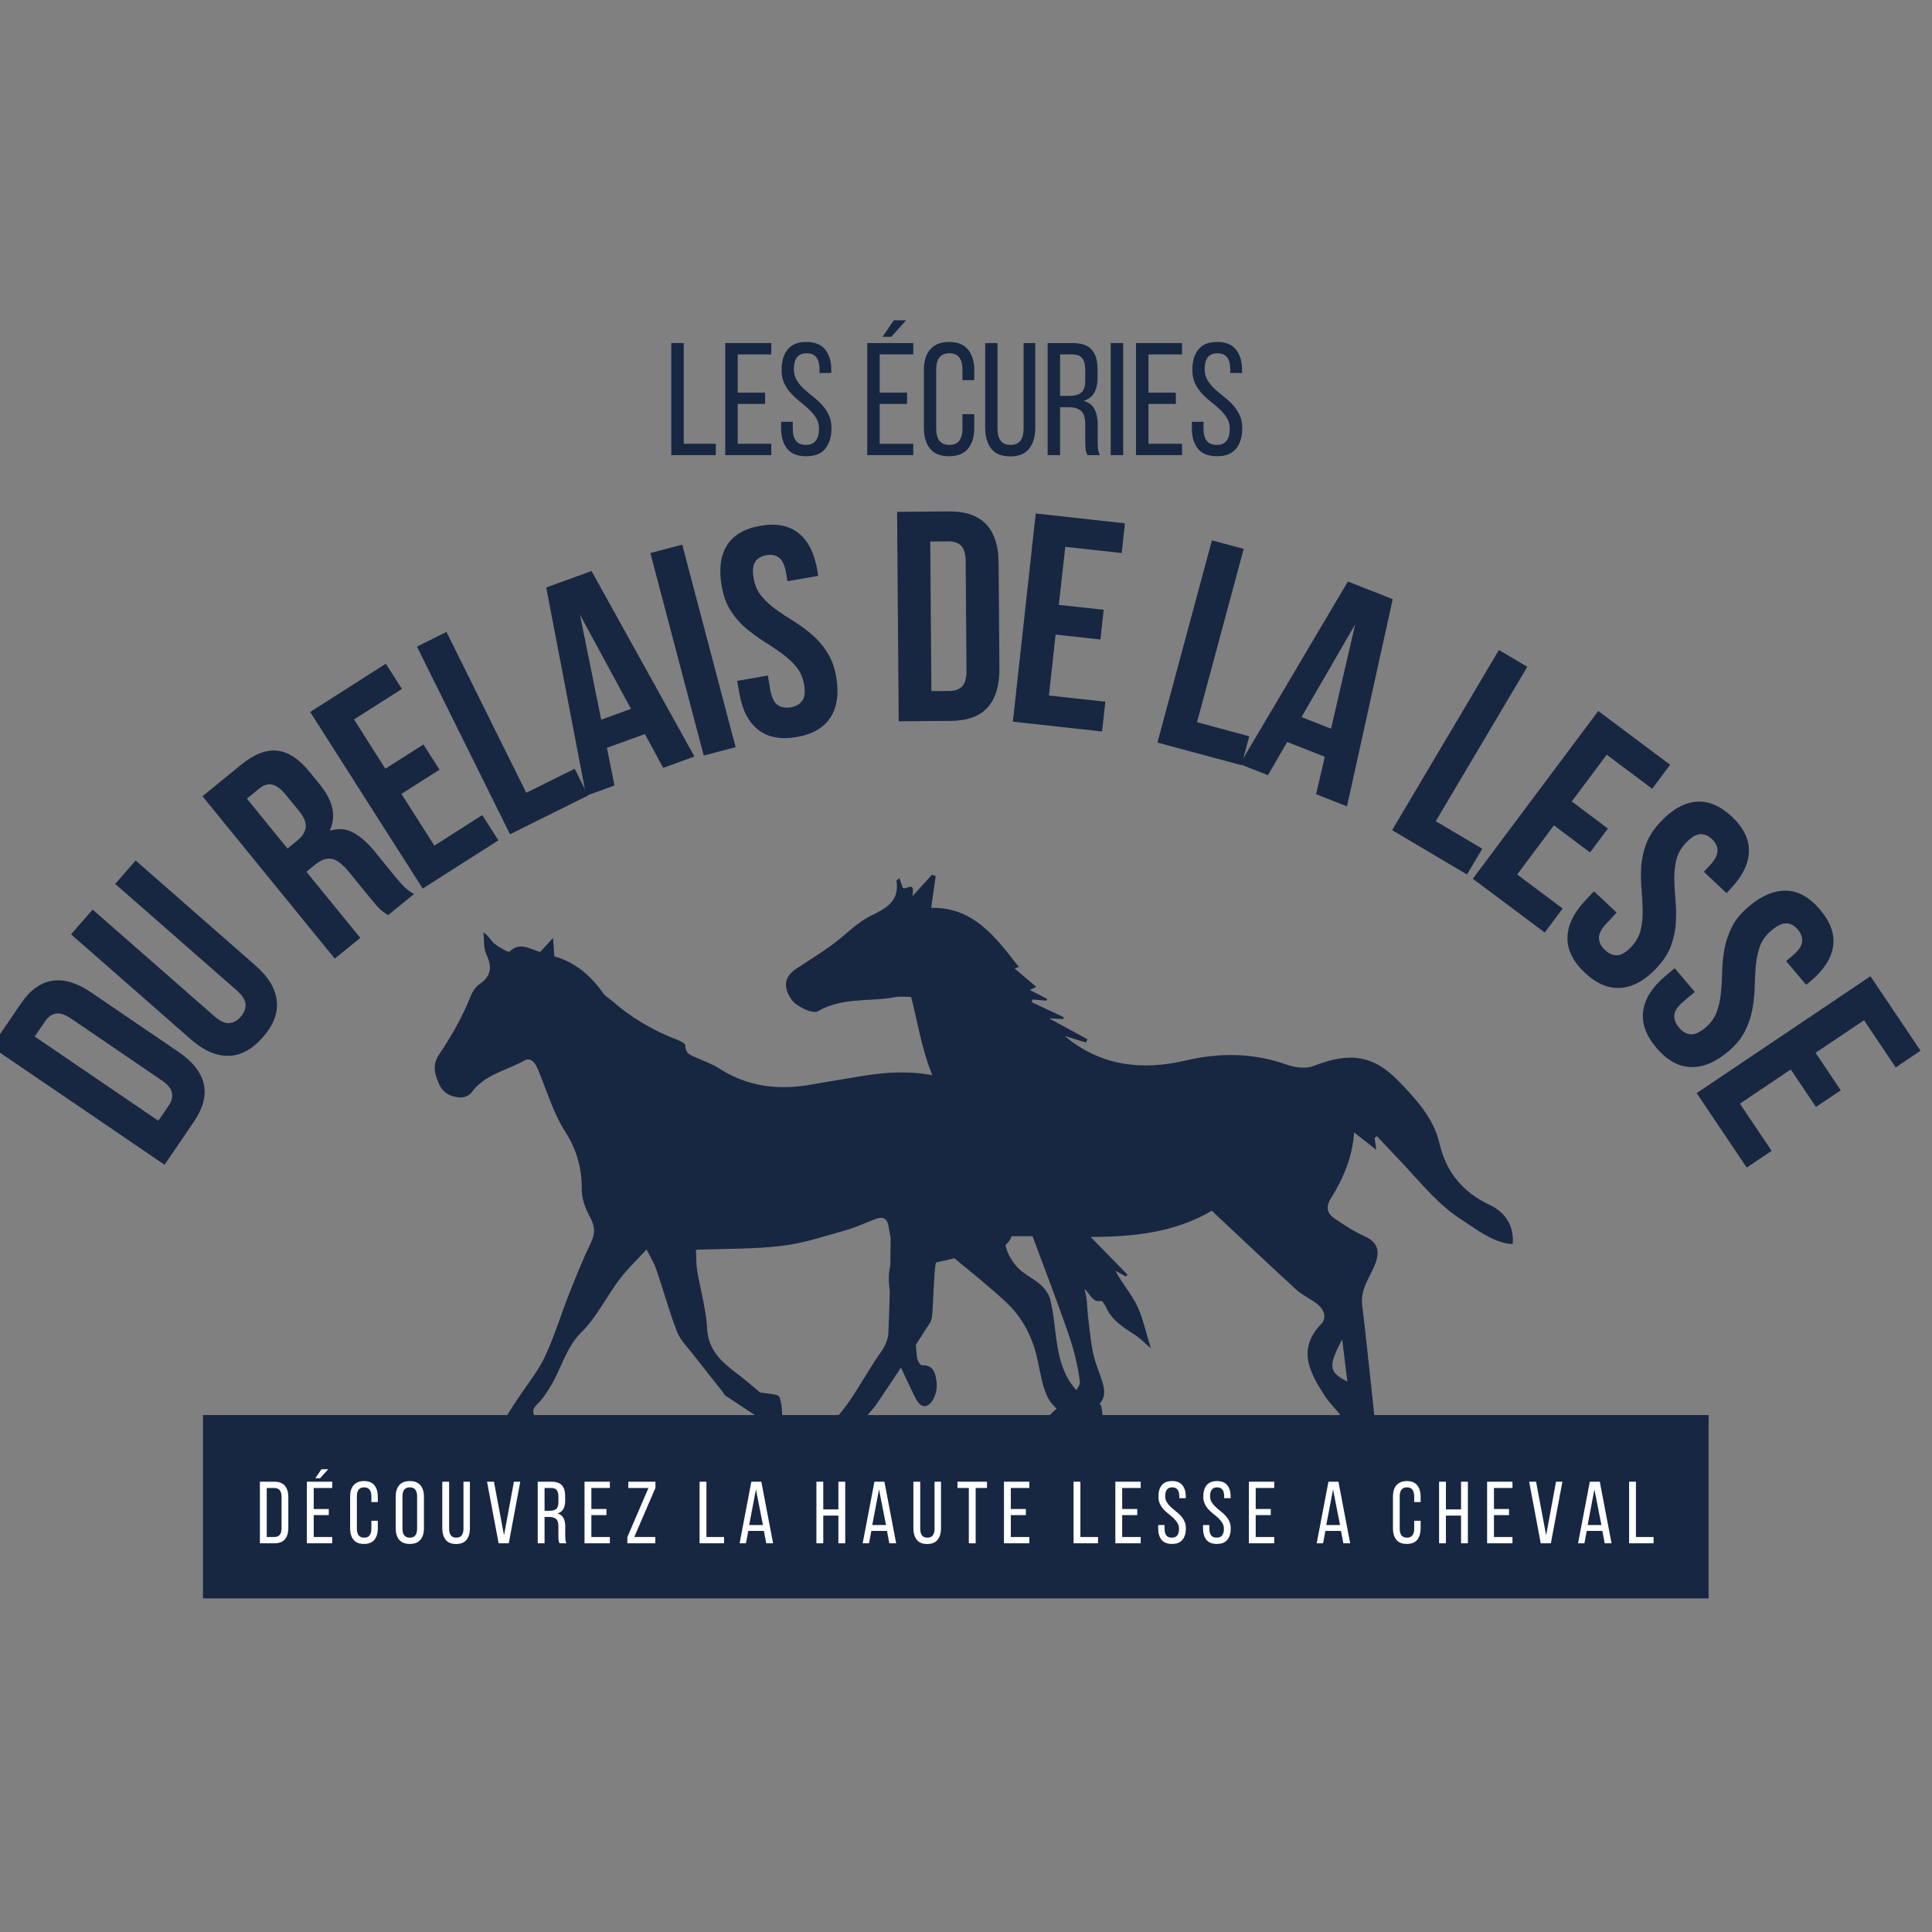 <?xml version="1.0" encoding="UTF-8"?>
<svg xmlns="http://www.w3.org/2000/svg" xmlns:xlink="http://www.w3.org/1999/xlink" width="500" zoomAndPan="magnify" viewBox="0 0 375 375" height="500" preserveAspectRatio="xMidYMid meet" version="1.0">
  <rect x="0" y="0" width="375" height="375" fill="#808080" stroke="none"/>
  <defs>
    <g></g>
    <clipPath id="7c1712a783">
      <path d="M 84.379 169.785 L 293.629 169.785 L 293.629 280.668 L 84.379 280.668 Z M 84.379 169.785 " clip-rule="nonzero"></path>
    </clipPath>
    <clipPath id="782c19ab2b">
      <path d="M 39.398 274.66 L 331.637 274.66 L 331.637 310.391 L 39.398 310.391 Z M 39.398 274.66 " clip-rule="nonzero"></path>
    </clipPath>
  </defs>
  <g clip-path="url(#7c1712a783)">
    <path fill="#172742" d="M 260.516 259.969 C 260.879 262.922 261.172 265.301 261.523 268.148 C 257.883 266.352 257.773 265.199 260.516 259.969 Z M 203.82 252.133 C 203.551 251.098 202.762 250.062 201.941 249.332 C 200.543 248.094 198.676 247.316 197.453 245.949 C 196.246 244.602 195.441 243.164 195.164 241.641 C 195.691 241.211 196.102 240.668 196.355 239.961 C 197.707 239.934 199.059 239.934 200.41 239.941 C 202.809 246.379 205.199 252.586 207.371 258.859 C 208.406 261.859 209.207 265 209.594 268.141 C 209.656 268.645 209.352 269.234 208.918 269.816 C 208.867 269.77 208.816 269.723 208.773 269.676 C 204.395 264.609 205.348 258.023 203.82 252.133 Z M 289.227 233.914 C 283.949 231.434 280.699 227.52 279.41 221.98 C 278.254 216.988 274.891 213.41 271.578 209.953 C 266.531 204.68 261.836 204.199 254.953 206.914 C 253.469 207.504 251.336 207.211 249.742 206.645 C 243.215 204.328 236.742 204.289 230.027 205.863 C 221.652 207.824 213.633 206.934 206.648 201.082 C 208.02 201.504 209.391 201.926 210.762 202.348 C 210.867 202.145 210.977 201.938 211.086 201.73 C 208.816 200.492 206.547 199.254 203.633 197.668 C 205.016 197.738 205.676 197.77 206.336 197.805 C 206.383 197.676 206.43 197.551 206.477 197.426 C 204.402 196.457 202.328 195.492 200.254 194.527 C 200.305 194.355 200.355 194.176 200.402 194.004 C 201.305 194.078 202.207 194.152 203.105 194.227 C 203.156 194.113 203.207 194 203.262 193.887 C 202.184 193.336 201.102 192.781 199.891 192.16 C 200.336 191.941 200.719 191.754 201.141 191.547 C 199.723 190.344 198.34 189.176 196.93 187.977 C 197.102 187.926 197.453 187.809 197.773 187.703 C 193.32 182.031 189.055 176.043 180.742 176.211 C 181.051 174.051 181.332 172.043 181.621 170.039 C 181.379 169.953 181.137 169.871 180.898 169.785 C 179.785 171.004 178.676 172.227 177.086 173.969 C 177.664 170.715 175.934 172.84 175.227 172.332 C 175.047 171.812 174.836 171.211 174.574 170.453 C 174.293 170.703 173.996 170.855 174.008 170.965 C 174.586 174.941 172.047 176.281 168.961 177.793 C 166.219 179.137 164.031 181.566 161.508 183.395 C 159.262 185.02 156.898 186.477 154.582 188.008 C 152.449 189.418 151.781 191.379 153.625 194.008 C 154.59 195.379 157.758 196.871 158.746 196.289 C 163.527 193.492 168.805 194.492 173.785 193.539 C 174.73 193.359 175.738 193.504 176.848 193.5 C 178.113 198.461 178.906 203.449 180.707 208.043 C 180.793 208.262 180.859 208.477 180.938 208.695 C 176.555 207.859 172.02 208.07 167.398 208.844 C 164.137 209.391 160.875 209.898 157.621 210.492 C 151.223 211.652 145.176 210.996 139.586 207.383 C 138.285 206.539 136.773 206.02 135.352 205.371 C 134.234 204.859 132.973 204.605 133.016 202.875 C 133.023 202.508 131.922 201.996 131.262 201.742 C 126.578 199.953 122.355 197.41 118.598 194.102 C 118.105 193.664 117.461 193.336 117.094 192.812 C 114.668 189.336 111.57 186.727 107.602 185.633 C 107.504 184.223 107.43 183.188 107.348 182.051 C 106.391 183.094 105.586 183.969 104.832 184.789 C 102.586 184.031 100.812 182.867 98.938 184.688 C 98.668 184.949 96.852 183.863 95.945 183.156 C 95.289 182.637 94.961 181.707 93.824 180.969 C 94 182.426 93.824 184.047 94.422 185.297 C 95.57 187.703 95.305 189.504 93.113 190.996 C 91.746 191.93 91.398 193.352 90.762 194.797 C 89.246 198.25 87.32 201.57 85.211 204.703 C 83.84 206.742 84.414 208.461 85.16 210.289 C 85.934 212.184 87.586 212.984 89.516 213.016 C 90.199 213.023 91.145 212.59 91.531 212.047 C 94.062 208.523 98.297 207.824 101.746 205.871 C 103.199 205.047 103.992 206.547 104.539 207.875 C 106.168 211.84 107.41 216.066 109.688 219.625 C 112.008 223.246 112.961 226.836 112.926 231.02 C 112.91 232.793 113.699 234.707 114.562 236.324 C 115.48 238.043 115.574 239.41 114.711 241.184 C 113.133 244.434 111.785 247.801 110.453 251.16 C 108.855 255.203 107.602 259.398 105.766 263.324 C 104.465 266.105 102.453 268.559 100.73 271.141 C 99.332 273.242 97.887 275.316 96.672 278.152 C 98.566 278.016 100.539 278.148 102.316 277.621 C 103.035 277.402 103.949 275.52 103.684 274.793 C 103.137 273.32 103.977 272.938 104.695 272.145 C 105.582 271.16 106.312 270.012 106.992 268.863 C 109.012 265.449 109.871 261.523 112.93 258.5 C 115.855 255.605 117.727 251.668 120.242 248.32 C 121.711 246.367 123.527 244.672 125.492 242.527 C 126.121 243.789 126.902 244.996 127.355 246.32 C 128.754 250.363 129.875 254.508 131.41 258.496 C 132.039 260.121 133.426 261.461 134.527 262.887 C 136.438 265.355 138.395 267.785 140.324 270.23 C 140.477 270.426 140.547 270.719 140.738 270.844 C 144.145 273.109 147.562 275.359 150.977 277.609 C 151.289 277.48 151.602 277.348 151.91 277.215 C 151.766 275.188 151.973 273.023 151.293 271.188 C 151.039 270.492 148.75 270.535 147.527 270.273 C 146.117 269.105 144.715 267.859 143.219 266.734 C 140.203 264.461 137.492 262.219 137.254 257.867 C 137.047 254.082 135.949 250.355 135.316 246.586 C 135.121 245.387 135.168 244.148 135.082 242.578 C 140.828 242.355 146.359 242.473 151.801 241.816 C 156.016 241.312 160.137 239.914 164.254 238.762 C 166.234 238.211 168.102 237.273 170.043 236.57 C 171.422 236.074 172.273 236.555 172.477 238.066 C 172.59 238.969 172.887 239.867 172.871 240.762 C 172.848 242.406 172.824 244.047 172.801 245.688 C 172.453 247.109 172.441 248.727 172.703 250.551 C 172.645 253.289 172.562 256.035 172.43 258.773 C 172.367 260.082 171.66 261.508 170.871 262.613 C 167.297 267.605 164.848 273.426 159.973 277.473 C 159.445 277.91 159.199 278.68 158.664 279.555 C 160.891 280.617 163 281.223 164.93 279.953 C 165.738 279.422 165.852 277.836 166.027 277.371 C 167.723 275.375 169.203 273.906 170.352 272.215 C 171.879 269.969 173.379 267.711 174.871 265.441 C 175.668 267.16 176.477 268.871 177.301 270.578 C 177.91 271.84 178.762 273.648 180.262 272.645 C 181.297 271.953 181.977 269.852 181.809 268.504 C 181.648 267.152 181.516 264.879 178.934 265.004 C 178.629 265.02 178.039 264.035 177.984 263.477 C 177.902 262.66 177.832 261.84 177.758 261.02 C 178.676 259.605 179.59 258.188 180.504 256.766 C 180.902 256.141 180.945 255.23 180.996 254.441 C 181.195 251.562 181.219 248.668 181.531 245.809 C 181.559 245.555 181.613 245.305 181.68 245.059 C 182.871 244.777 184.062 244.5 185.258 244.234 C 188.676 247.047 192.012 249.738 195.152 252.633 C 198.301 255.531 200.301 259.25 201.281 263.473 C 201.895 266.113 202.219 268.922 203.398 271.293 C 203.789 272.082 204.402 272.777 205.105 273.426 C 204.473 273.957 203.855 274.523 203.312 275.203 C 204.621 275.148 205.836 275.125 207.051 274.992 C 207.324 275.195 207.602 275.395 207.867 275.594 C 209.629 276.891 211.633 277.855 214.191 279.355 C 214.055 276.738 214.156 274.77 213.742 272.918 C 213.703 272.754 213.59 272.605 213.43 272.469 C 215.012 270.789 214.18 268.746 213.332 266.371 C 212.836 264.973 212.32 263.559 212.055 262.109 C 211.648 259.883 211.434 257.621 211.168 255.371 C 211.004 253.992 211.062 252.566 210.738 251.227 C 210.656 250.879 210.566 250.527 210.484 250.18 C 211.598 251.082 212.016 252.883 213.734 252.508 C 213.969 252.457 214.504 253.324 214.734 253.84 C 215.867 256.359 218.105 257.664 220.277 259.086 C 221.285 259.742 222.133 260.637 223.367 261.695 C 222.438 258.711 221.891 255.906 220.691 253.418 C 219.562 251.074 217.742 249.062 216.496 246.641 C 217.168 247.02 217.84 247.395 218.512 247.77 C 218.629 247.656 218.746 247.547 218.863 247.434 C 216.496 245.004 214.117 242.566 211.707 240.094 C 219.938 240.059 227.922 239.293 235.211 235.008 C 240.582 240.039 246.039 245.211 251.582 250.301 C 252.723 251.348 254.203 252.02 255.473 252.941 C 256.93 254 257.664 255.711 256.441 256.988 C 251.719 261.91 254.227 266.352 257.047 270.801 C 257.871 272.105 259 273.211 260.094 274.539 C 257.961 275.996 255.836 277.441 253.711 278.887 C 253.863 279.223 254.016 279.551 254.168 279.883 C 255.68 279.809 257.215 279.859 258.707 279.633 C 260.543 279.355 262.332 278.715 264.172 278.488 C 266.465 278.203 266.988 276.887 266.77 274.898 C 265.98 267.68 265.258 260.453 264.395 253.242 C 264.02 250.109 266.008 247.805 266.984 245.172 C 267.906 242.688 267.293 241.047 264.879 239.961 C 262.801 239.027 260.863 237.754 258.977 236.469 C 257.582 235.516 257.293 234.25 258.301 232.645 C 260.766 228.711 262.527 224.492 262.832 219.805 C 264.223 220.895 265.484 221.891 267.141 223.191 C 266.98 222.109 266.891 221.496 266.805 220.887 C 266.957 220.773 267.113 220.66 267.266 220.547 C 269.078 222.469 270.902 224.379 272.699 226.312 C 276.164 230.039 279.316 233.945 283.773 236.801 C 286.602 238.613 289.133 240.684 292.5 241.359 C 292.812 241.422 293.137 241.414 293.617 241.449 C 293.91 237.812 292.07 235.25 289.227 233.914 " fill-opacity="1" fill-rule="nonzero"></path>
  </g>
  <g clip-path="url(#782c19ab2b)">
    <path fill="#172742" d="M 39.398 274.66 L 332.281 274.66 L 332.281 310.246 L 39.398 310.246 Z M 39.398 274.66 " fill-opacity="1" fill-rule="nonzero"></path>
  </g>
  <g fill="#172742" fill-opacity="1">
    <g transform="translate(129.047, 88.339)">
      <g>
        <path d="M 1.25 0 L 1.25 -21.75 L 3.672 -21.75 L 3.672 -2.203 L 9.891 -2.203 L 9.891 0 Z M 1.25 0 "></path>
      </g>
    </g>
  </g>
  <g fill="#172742" fill-opacity="1">
    <g transform="translate(139.518, 88.339)">
      <g>
        <path d="M 8.984 -12.125 L 8.984 -9.938 L 3.672 -9.938 L 3.672 -2.203 L 10.188 -2.203 L 10.188 0 L 1.25 0 L 1.25 -21.75 L 10.188 -21.75 L 10.188 -19.547 L 3.672 -19.547 L 3.672 -12.125 Z M 8.984 -12.125 "></path>
      </g>
    </g>
  </g>
  <g fill="#172742" fill-opacity="1">
    <g transform="translate(150.704, 88.339)">
      <g>
        <path d="M 5.812 -21.969 C 7.469 -21.969 8.688 -21.473 9.469 -20.484 C 10.258 -19.504 10.656 -18.188 10.656 -16.531 L 10.656 -15.938 L 8.359 -15.938 L 8.359 -16.656 C 8.359 -17.656 8.16 -18.422 7.766 -18.953 C 7.367 -19.492 6.738 -19.766 5.875 -19.766 C 5 -19.766 4.363 -19.492 3.969 -18.953 C 3.582 -18.422 3.391 -17.664 3.391 -16.688 C 3.391 -15.883 3.566 -15.18 3.922 -14.578 C 4.285 -13.973 4.738 -13.414 5.281 -12.906 C 5.82 -12.406 6.406 -11.91 7.031 -11.422 C 7.664 -10.93 8.254 -10.395 8.797 -9.812 C 9.336 -9.238 9.785 -8.582 10.141 -7.844 C 10.504 -7.113 10.688 -6.238 10.688 -5.219 C 10.688 -3.562 10.285 -2.238 9.484 -1.25 C 8.691 -0.27 7.457 0.219 5.781 0.219 C 4.102 0.219 2.867 -0.27 2.078 -1.25 C 1.297 -2.238 0.906 -3.562 0.906 -5.219 L 0.906 -6.469 L 3.172 -6.469 L 3.172 -5.094 C 3.172 -4.102 3.375 -3.336 3.781 -2.797 C 4.195 -2.254 4.844 -1.984 5.719 -1.984 C 6.594 -1.984 7.234 -2.254 7.641 -2.797 C 8.055 -3.336 8.266 -4.102 8.266 -5.094 C 8.266 -5.906 8.082 -6.602 7.719 -7.188 C 7.352 -7.781 6.898 -8.332 6.359 -8.844 C 5.828 -9.352 5.25 -9.848 4.625 -10.328 C 4.008 -10.816 3.43 -11.348 2.891 -11.922 C 2.348 -12.504 1.895 -13.164 1.531 -13.906 C 1.176 -14.645 1 -15.52 1 -16.531 C 1 -18.207 1.391 -19.531 2.172 -20.5 C 2.961 -21.477 4.176 -21.969 5.812 -21.969 Z M 5.812 -21.969 "></path>
      </g>
    </g>
  </g>
  <g fill="#172742" fill-opacity="1">
    <g transform="translate(162.262, 88.339)">
      <g></g>
    </g>
  </g>
  <g fill="#172742" fill-opacity="1">
    <g transform="translate(167.078, 88.339)">
      <g>
        <path d="M 8.797 -26.172 L 5.906 -22.969 L 4.234 -22.969 L 6.406 -26.172 Z M 8.984 -12.125 L 8.984 -9.938 L 3.672 -9.938 L 3.672 -2.203 L 10.188 -2.203 L 10.188 0 L 1.25 0 L 1.25 -21.75 L 10.188 -21.75 L 10.188 -19.547 L 3.672 -19.547 L 3.672 -12.125 Z M 8.984 -12.125 "></path>
      </g>
    </g>
  </g>
  <g fill="#172742" fill-opacity="1">
    <g transform="translate(178.264, 88.339)">
      <g>
        <path d="M 5.938 -21.969 C 7.613 -21.969 8.848 -21.469 9.641 -20.469 C 10.441 -19.477 10.844 -18.156 10.844 -16.5 L 10.844 -14.547 L 8.547 -14.547 L 8.547 -16.625 C 8.547 -17.625 8.344 -18.395 7.938 -18.938 C 7.531 -19.488 6.883 -19.766 6 -19.766 C 5.125 -19.766 4.477 -19.488 4.062 -18.938 C 3.656 -18.395 3.453 -17.625 3.453 -16.625 L 3.453 -5.125 C 3.453 -4.133 3.656 -3.363 4.062 -2.812 C 4.477 -2.258 5.125 -1.984 6 -1.984 C 6.883 -1.984 7.531 -2.258 7.938 -2.812 C 8.344 -3.363 8.547 -4.133 8.547 -5.125 L 8.547 -7.953 L 10.844 -7.953 L 10.844 -5.25 C 10.844 -3.594 10.441 -2.266 9.641 -1.266 C 8.848 -0.273 7.613 0.219 5.938 0.219 C 4.281 0.219 3.051 -0.273 2.25 -1.266 C 1.457 -2.266 1.062 -3.594 1.062 -5.25 L 1.062 -16.5 C 1.062 -17.332 1.156 -18.082 1.344 -18.75 C 1.539 -19.426 1.844 -20 2.25 -20.469 C 2.656 -20.945 3.16 -21.316 3.766 -21.578 C 4.379 -21.836 5.102 -21.969 5.938 -21.969 Z M 5.938 -21.969 "></path>
      </g>
    </g>
  </g>
  <g fill="#172742" fill-opacity="1">
    <g transform="translate(190.071, 88.339)">
      <g>
        <path d="M 3.547 -5.125 C 3.547 -4.133 3.742 -3.363 4.141 -2.812 C 4.547 -2.258 5.195 -1.984 6.094 -1.984 C 6.957 -1.984 7.594 -2.258 8 -2.812 C 8.406 -3.363 8.609 -4.133 8.609 -5.125 L 8.609 -21.75 L 10.875 -21.75 L 10.875 -5.25 C 10.875 -3.594 10.477 -2.258 9.688 -1.25 C 8.906 -0.25 7.676 0.25 6 0.25 C 4.344 0.25 3.117 -0.25 2.328 -1.25 C 1.547 -2.258 1.156 -3.594 1.156 -5.25 L 1.156 -21.75 L 3.547 -21.75 Z M 3.547 -5.125 "></path>
      </g>
    </g>
  </g>
  <g fill="#172742" fill-opacity="1">
    <g transform="translate(202.096, 88.339)">
      <g>
        <path d="M 6.094 -21.75 C 7.812 -21.75 9.047 -21.32 9.797 -20.469 C 10.555 -19.625 10.938 -18.395 10.938 -16.781 L 10.938 -15.016 C 10.938 -13.805 10.719 -12.828 10.281 -12.078 C 9.852 -11.336 9.172 -10.82 8.234 -10.531 C 9.234 -10.238 9.938 -9.703 10.344 -8.922 C 10.758 -8.148 10.969 -7.176 10.969 -6 L 10.969 -2.609 C 10.969 -2.129 10.988 -1.664 11.031 -1.219 C 11.07 -0.781 11.195 -0.375 11.406 0 L 8.953 0 C 8.805 -0.312 8.703 -0.645 8.641 -1 C 8.578 -1.363 8.547 -1.91 8.547 -2.641 L 8.547 -6.062 C 8.547 -7.281 8.27 -8.125 7.719 -8.594 C 7.176 -9.062 6.395 -9.297 5.375 -9.297 L 3.672 -9.297 L 3.672 0 L 1.25 0 L 1.25 -21.75 Z M 5.469 -11.5 C 6.445 -11.5 7.203 -11.703 7.734 -12.109 C 8.273 -12.516 8.547 -13.305 8.547 -14.484 L 8.547 -16.562 C 8.547 -17.562 8.352 -18.305 7.969 -18.797 C 7.582 -19.297 6.938 -19.547 6.031 -19.547 L 3.672 -19.547 L 3.672 -11.5 Z M 5.469 -11.5 "></path>
      </g>
    </g>
  </g>
  <g fill="#172742" fill-opacity="1">
    <g transform="translate(214.338, 88.339)">
      <g>
        <path d="M 3.672 -21.75 L 3.672 0 L 1.25 0 L 1.25 -21.75 Z M 3.672 -21.75 "></path>
      </g>
    </g>
  </g>
  <g fill="#172742" fill-opacity="1">
    <g transform="translate(219.247, 88.339)">
      <g>
        <path d="M 8.984 -12.125 L 8.984 -9.938 L 3.672 -9.938 L 3.672 -2.203 L 10.188 -2.203 L 10.188 0 L 1.25 0 L 1.25 -21.75 L 10.188 -21.75 L 10.188 -19.547 L 3.672 -19.547 L 3.672 -12.125 Z M 8.984 -12.125 "></path>
      </g>
    </g>
  </g>
  <g fill="#172742" fill-opacity="1">
    <g transform="translate(230.433, 88.339)">
      <g>
        <path d="M 5.812 -21.969 C 7.469 -21.969 8.688 -21.473 9.469 -20.484 C 10.258 -19.504 10.656 -18.188 10.656 -16.531 L 10.656 -15.938 L 8.359 -15.938 L 8.359 -16.656 C 8.359 -17.656 8.16 -18.422 7.766 -18.953 C 7.367 -19.492 6.738 -19.766 5.875 -19.766 C 5 -19.766 4.363 -19.492 3.969 -18.953 C 3.582 -18.422 3.391 -17.664 3.391 -16.688 C 3.391 -15.883 3.566 -15.18 3.922 -14.578 C 4.285 -13.973 4.738 -13.414 5.281 -12.906 C 5.82 -12.406 6.406 -11.91 7.031 -11.422 C 7.664 -10.93 8.254 -10.395 8.797 -9.812 C 9.336 -9.238 9.785 -8.582 10.141 -7.844 C 10.504 -7.113 10.688 -6.238 10.688 -5.219 C 10.688 -3.562 10.285 -2.238 9.484 -1.25 C 8.691 -0.27 7.457 0.219 5.781 0.219 C 4.102 0.219 2.867 -0.27 2.078 -1.25 C 1.297 -2.238 0.906 -3.562 0.906 -5.219 L 0.906 -6.469 L 3.172 -6.469 L 3.172 -5.094 C 3.172 -4.102 3.375 -3.336 3.781 -2.797 C 4.195 -2.254 4.844 -1.984 5.719 -1.984 C 6.594 -1.984 7.234 -2.254 7.641 -2.797 C 8.055 -3.336 8.266 -4.102 8.266 -5.094 C 8.266 -5.906 8.082 -6.602 7.719 -7.188 C 7.352 -7.781 6.898 -8.332 6.359 -8.844 C 5.828 -9.352 5.25 -9.848 4.625 -10.328 C 4.008 -10.816 3.43 -11.348 2.891 -11.922 C 2.348 -12.504 1.895 -13.164 1.531 -13.906 C 1.176 -14.645 1 -15.52 1 -16.531 C 1 -18.207 1.391 -19.531 2.172 -20.5 C 2.961 -21.477 4.176 -21.969 5.812 -21.969 Z M 5.812 -21.969 "></path>
      </g>
    </g>
  </g>
  <g fill="#172742" fill-opacity="1">
    <g transform="translate(30.627, 228.002)">
      <g>
        <path d="M -32.297 -24.812 L -26.609 -33.156 C -24.805 -35.812 -22.754 -37.305 -20.453 -37.641 C -18.16 -37.984 -15.656 -37.227 -12.938 -35.375 L 4.062 -23.797 C 6.781 -21.941 8.398 -19.883 8.922 -17.625 C 9.441 -15.375 8.801 -12.922 7 -10.266 L 1.312 -1.922 Z M -23.891 -26.812 L 0.109 -10.469 L 2.141 -13.438 C 2.703 -14.27 2.906 -15.086 2.75 -15.891 C 2.602 -16.703 1.922 -17.52 0.703 -18.344 L -16.766 -30.25 C -17.984 -31.082 -18.992 -31.422 -19.797 -31.266 C -20.609 -31.109 -21.297 -30.613 -21.859 -29.781 Z M -23.891 -26.812 "></path>
      </g>
    </g>
  </g>
  <g fill="#172742" fill-opacity="1">
    <g transform="translate(43.016, 209.677)">
      <g>
        <path d="M -25.031 -33.125 L -1.438 -12.453 C -0.332 -11.484 0.633 -11.031 1.469 -11.094 C 2.301 -11.164 3.051 -11.582 3.719 -12.344 C 4.375 -13.094 4.68 -13.883 4.641 -14.719 C 4.609 -15.562 4.039 -16.469 2.938 -17.438 L -20.656 -38.109 L -16.688 -42.656 L 6.594 -22.25 C 9.07 -20.082 10.441 -17.812 10.703 -15.438 C 10.973 -13.07 10.078 -10.711 8.016 -8.359 C 5.941 -5.992 3.711 -4.785 1.328 -4.734 C -1.047 -4.691 -3.473 -5.754 -5.953 -7.922 L -29.234 -28.328 Z M -25.031 -33.125 "></path>
      </g>
    </g>
  </g>
  <g fill="#172742" fill-opacity="1">
    <g transform="translate(57.709, 193.288)">
      <g></g>
    </g>
  </g>
  <g fill="#172742" fill-opacity="1">
    <g transform="translate(63.163, 187.537)">
      <g>
        <path d="M 12.156 -9.906 C 11.926 -10.062 11.707 -10.207 11.5 -10.344 C 11.289 -10.477 11.051 -10.66 10.781 -10.891 C 10.52 -11.129 10.207 -11.453 9.844 -11.859 C 9.488 -12.266 9.055 -12.781 8.547 -13.406 L 4.516 -18.359 C 3.316 -19.828 2.219 -20.648 1.219 -20.828 C 0.219 -21.016 -0.848 -20.645 -1.984 -19.719 L -3.688 -18.328 L 6.766 -5.5 L 1.812 -1.469 L -23.859 -32.984 L -16.391 -39.078 C -13.816 -41.172 -11.461 -42.086 -9.328 -41.828 C -7.191 -41.578 -5.129 -40.234 -3.141 -37.797 L -1.125 -35.328 C 1.508 -32.086 2.16 -29.07 0.828 -26.281 C 2.504 -26.812 4.047 -26.688 5.453 -25.906 C 6.859 -25.125 8.234 -23.906 9.578 -22.25 L 13.531 -17.391 C 14.176 -16.609 14.766 -15.945 15.297 -15.406 C 15.836 -14.875 16.473 -14.41 17.203 -14.016 Z M -15.234 -32.516 L -7.359 -22.828 L -5.438 -24.406 C -4.5 -25.164 -3.961 -26 -3.828 -26.906 C -3.691 -27.82 -4.133 -28.91 -5.156 -30.172 L -7.703 -33.281 C -8.629 -34.414 -9.504 -35.07 -10.328 -35.25 C -11.148 -35.426 -11.992 -35.164 -12.859 -34.469 Z M -15.234 -32.516 "></path>
      </g>
    </g>
  </g>
  <g fill="#172742" fill-opacity="1">
    <g transform="translate(80.076, 173.723)">
      <g>
        <path d="M -5.281 -24.516 L 2.109 -29.219 L 5.234 -24.328 L -2.156 -19.625 L 4.234 -9.594 L 13.531 -15.516 L 16.656 -10.609 L 1.969 -1.25 L -19.875 -35.531 L -5.188 -44.891 L -2.062 -40 L -11.359 -34.078 Z M -5.281 -24.516 "></path>
      </g>
    </g>
  </g>
  <g fill="#172742" fill-opacity="1">
    <g transform="translate(96.913, 162.959)">
      <g>
        <path d="M -15.984 -37.453 L -10.25 -40.297 L 5.234 -9.078 L 14.641 -13.75 L 17.219 -8.547 L 2.078 -1.031 Z M -15.984 -37.453 "></path>
      </g>
    </g>
  </g>
  <g fill="#172742" fill-opacity="1">
    <g transform="translate(113.162, 154.682)">
      <g>
        <path d="M 21.625 -7.844 L 15.562 -5.641 L 12.016 -12.203 L 4.641 -9.531 L 6.109 -2.219 L 0.609 -0.219 L -7.141 -40.656 L 1.656 -43.844 Z M 3.531 -15 L 9.312 -17.094 L -0.594 -35.375 Z M 3.531 -15 "></path>
      </g>
    </g>
  </g>
  <g fill="#172742" fill-opacity="1">
    <g transform="translate(134.343, 147.246)">
      <g>
        <path d="M -8.109 -39.906 L -1.922 -41.531 L 8.438 -2.219 L 2.25 -0.594 Z M -8.109 -39.906 "></path>
      </g>
    </g>
  </g>
  <g fill="#172742" fill-opacity="1">
    <g transform="translate(143.877, 144.449)">
      <g>
        <path d="M -3.797 -30.703 C -4.367 -33.941 -4.035 -36.562 -2.797 -38.562 C -1.555 -40.57 0.609 -41.848 3.703 -42.391 C 6.785 -42.93 9.25 -42.461 11.094 -40.984 C 12.945 -39.516 14.16 -37.16 14.734 -33.922 L 14.938 -32.672 L 8.969 -31.641 L 8.688 -33.281 C 8.438 -34.738 7.984 -35.711 7.328 -36.203 C 6.68 -36.703 5.859 -36.863 4.859 -36.688 C 3.867 -36.508 3.148 -36.078 2.703 -35.391 C 2.254 -34.711 2.156 -33.645 2.406 -32.188 C 2.645 -30.82 3.16 -29.664 3.953 -28.719 C 4.742 -27.77 5.676 -26.91 6.75 -26.141 C 7.832 -25.367 8.977 -24.609 10.188 -23.859 C 11.406 -23.109 12.566 -22.258 13.672 -21.312 C 14.785 -20.363 15.77 -19.234 16.625 -17.922 C 17.488 -16.617 18.086 -15.016 18.422 -13.109 C 18.984 -9.867 18.617 -7.238 17.328 -5.219 C 16.047 -3.207 13.863 -1.93 10.781 -1.391 C 7.688 -0.859 5.195 -1.32 3.312 -2.781 C 1.426 -4.25 0.203 -6.602 -0.359 -9.844 L -0.797 -12.297 L 5.156 -13.328 L 5.656 -10.469 C 5.914 -9.02 6.391 -8.062 7.078 -7.594 C 7.766 -7.133 8.609 -6.988 9.609 -7.156 C 10.598 -7.332 11.336 -7.754 11.828 -8.422 C 12.328 -9.098 12.445 -10.16 12.188 -11.609 C 11.945 -12.984 11.426 -14.141 10.625 -15.078 C 9.832 -16.023 8.895 -16.883 7.812 -17.656 C 6.738 -18.438 5.598 -19.203 4.391 -19.953 C 3.18 -20.711 2.02 -21.562 0.906 -22.5 C -0.195 -23.445 -1.176 -24.57 -2.031 -25.875 C -2.883 -27.188 -3.473 -28.797 -3.797 -30.703 Z M -3.797 -30.703 "></path>
      </g>
    </g>
  </g>
  <g fill="#172742" fill-opacity="1">
    <g transform="translate(164.272, 141.109)">
      <g></g>
    </g>
  </g>
  <g fill="#172742" fill-opacity="1">
    <g transform="translate(172.11, 140.019)">
      <g>
        <path d="M 2.016 -40.672 L 12.109 -40.75 C 15.328 -40.77 17.727 -39.938 19.312 -38.25 C 20.895 -36.562 21.695 -34.07 21.719 -30.781 L 21.875 -10.219 C 21.895 -6.926 21.129 -4.422 19.578 -2.703 C 18.023 -0.984 15.641 -0.113 12.422 -0.094 L 2.328 -0.016 Z M 8.453 -34.906 L 8.672 -5.875 L 12.266 -5.906 C 13.273 -5.914 14.066 -6.211 14.641 -6.797 C 15.211 -7.379 15.492 -8.406 15.484 -9.875 L 15.328 -31.016 C 15.316 -32.492 15.02 -33.52 14.438 -34.094 C 13.852 -34.664 13.055 -34.945 12.047 -34.938 Z M 8.453 -34.906 "></path>
      </g>
    </g>
  </g>
  <g fill="#172742" fill-opacity="1">
    <g transform="translate(194.284, 139.827)">
      <g>
        <path d="M 11.234 -22.422 L 19.938 -21.469 L 19.312 -15.703 L 10.609 -16.656 L 9.312 -4.828 L 20.266 -3.625 L 19.625 2.156 L 2.312 0.25 L 6.75 -40.156 L 24.062 -38.25 L 23.438 -32.484 L 12.484 -33.688 Z M 11.234 -22.422 "></path>
      </g>
    </g>
  </g>
  <g fill="#172742" fill-opacity="1">
    <g transform="translate(214.469, 142.249)">
      <g></g>
    </g>
  </g>
  <g fill="#172742" fill-opacity="1">
    <g transform="translate(222.404, 143.524)">
      <g>
        <path d="M 12.828 -38.641 L 19 -36.984 L 9.938 -3.344 L 20.078 -0.609 L 18.562 5 L 2.25 0.609 Z M 12.828 -38.641 "></path>
      </g>
    </g>
  </g>
  <g fill="#172742" fill-opacity="1">
    <g transform="translate(240.061, 148.078)">
      <g>
        <path d="M 21.391 8.438 L 15.391 6.078 L 17.078 -1.188 L 9.781 -4.062 L 6.047 2.391 L 0.594 0.234 L 21.562 -35.203 L 30.266 -31.781 Z M 12.562 -8.891 L 18.297 -6.641 L 22.984 -26.906 Z M 12.562 -8.891 "></path>
      </g>
    </g>
  </g>
  <g fill="#172742" fill-opacity="1">
    <g transform="translate(260.909, 156.582)">
      <g></g>
    </g>
  </g>
  <g fill="#172742" fill-opacity="1">
    <g transform="translate(268.21, 159.943)">
      <g>
        <path d="M 22.734 -33.781 L 28.234 -30.516 L 10.469 -0.547 L 19.5 4.797 L 16.531 9.797 L 2 1.188 Z M 22.734 -33.781 "></path>
      </g>
    </g>
  </g>
  <g fill="#172742" fill-opacity="1">
    <g transform="translate(284.016, 169.174)">
      <g>
        <path d="M 21.062 -13.609 L 28.078 -8.359 L 24.609 -3.719 L 17.594 -8.969 L 10.469 0.562 L 19.297 7.172 L 15.812 11.828 L 1.859 1.391 L 26.203 -31.172 L 40.156 -20.734 L 36.672 -16.078 L 27.844 -22.688 Z M 21.062 -13.609 "></path>
      </g>
    </g>
  </g>
  <g fill="#172742" fill-opacity="1">
    <g transform="translate(300.027, 181.026)">
      <g>
        <path d="M 22.25 -21.484 C 24.508 -23.891 26.812 -25.195 29.156 -25.406 C 31.508 -25.625 33.832 -24.66 36.125 -22.516 C 38.406 -20.367 39.508 -18.113 39.438 -15.75 C 39.375 -13.383 38.211 -11 35.953 -8.594 L 35.094 -7.672 L 30.688 -11.812 L 31.828 -13.031 C 32.836 -14.113 33.344 -15.066 33.344 -15.891 C 33.352 -16.711 32.992 -17.469 32.266 -18.156 C 31.523 -18.844 30.742 -19.16 29.922 -19.109 C 29.109 -19.055 28.195 -18.488 27.188 -17.406 C 26.238 -16.395 25.625 -15.289 25.344 -14.094 C 25.062 -12.895 24.93 -11.629 24.953 -10.297 C 24.984 -8.961 25.062 -7.586 25.188 -6.172 C 25.32 -4.754 25.344 -3.316 25.25 -1.859 C 25.164 -0.398 24.852 1.062 24.312 2.531 C 23.781 4 22.852 5.438 21.531 6.844 C 19.289 9.238 16.977 10.531 14.594 10.719 C 12.207 10.906 9.875 9.926 7.594 7.781 C 5.301 5.633 4.176 3.363 4.219 0.969 C 4.258 -1.414 5.398 -3.805 7.641 -6.203 L 9.359 -8.031 L 13.766 -3.891 L 11.766 -1.766 C 10.766 -0.691 10.285 0.258 10.328 1.094 C 10.367 1.926 10.758 2.688 11.5 3.375 C 12.227 4.07 13.008 4.41 13.844 4.391 C 14.676 4.379 15.594 3.836 16.594 2.766 C 17.551 1.742 18.164 0.633 18.438 -0.562 C 18.719 -1.758 18.844 -3.023 18.812 -4.359 C 18.789 -5.691 18.719 -7.062 18.594 -8.469 C 18.469 -9.883 18.445 -11.32 18.531 -12.781 C 18.625 -14.238 18.938 -15.703 19.469 -17.172 C 20.008 -18.641 20.938 -20.078 22.25 -21.484 Z M 22.25 -21.484 "></path>
      </g>
    </g>
  </g>
  <g fill="#172742" fill-opacity="1">
    <g transform="translate(314.851, 194.831)">
      <g>
        <path d="M 24.531 -18.844 C 27.039 -20.969 29.473 -22.004 31.828 -21.953 C 34.191 -21.898 36.383 -20.676 38.406 -18.281 C 40.438 -15.895 41.285 -13.531 40.953 -11.188 C 40.629 -8.852 39.211 -6.625 36.703 -4.5 L 35.734 -3.672 L 31.828 -8.281 L 33.109 -9.359 C 34.234 -10.316 34.844 -11.203 34.938 -12.016 C 35.031 -12.836 34.754 -13.633 34.109 -14.406 C 33.453 -15.176 32.711 -15.578 31.891 -15.609 C 31.066 -15.641 30.094 -15.176 28.969 -14.219 C 27.906 -13.32 27.164 -12.297 26.75 -11.141 C 26.344 -9.984 26.078 -8.742 25.953 -7.422 C 25.836 -6.098 25.766 -4.723 25.734 -3.297 C 25.703 -1.867 25.555 -0.438 25.297 1 C 25.047 2.438 24.57 3.852 23.875 5.25 C 23.188 6.656 22.109 7.984 20.641 9.234 C 18.141 11.359 15.691 12.375 13.297 12.281 C 10.91 12.195 8.703 10.961 6.672 8.578 C 4.641 6.18 3.773 3.801 4.078 1.438 C 4.391 -0.926 5.797 -3.172 8.297 -5.297 L 10.203 -6.906 L 14.109 -2.297 L 11.891 -0.422 C 10.766 0.523 10.176 1.41 10.125 2.234 C 10.082 3.066 10.391 3.867 11.047 4.641 C 11.691 5.41 12.426 5.836 13.25 5.922 C 14.082 6.004 15.062 5.57 16.188 4.625 C 17.25 3.719 17.984 2.68 18.391 1.516 C 18.805 0.359 19.07 -0.879 19.188 -2.203 C 19.312 -3.523 19.391 -4.898 19.422 -6.328 C 19.461 -7.754 19.609 -9.18 19.859 -10.609 C 20.117 -12.047 20.594 -13.461 21.281 -14.859 C 21.977 -16.266 23.062 -17.594 24.531 -18.844 Z M 24.531 -18.844 "></path>
      </g>
    </g>
  </g>
  <g fill="#172742" fill-opacity="1">
    <g transform="translate(328.023, 210.236)">
      <g>
        <path d="M 24.375 -5.891 L 29.266 1.391 L 24.453 4.625 L 19.562 -2.656 L 9.688 3.984 L 15.844 13.141 L 11.016 16.391 L 1.297 1.938 L 35.031 -20.75 L 44.75 -6.297 L 39.938 -3.047 L 33.781 -12.203 Z M 24.375 -5.891 "></path>
      </g>
    </g>
  </g>
  <g fill="#ffffff" fill-opacity="1">
    <g transform="translate(49.76, 299.552)">
      <g>
        <path d="M 3.484 -11.953 C 4.422 -11.953 5.109 -11.688 5.547 -11.156 C 5.984 -10.625 6.203 -9.898 6.203 -8.984 L 6.203 -2.953 C 6.203 -2.035 5.984 -1.312 5.547 -0.781 C 5.109 -0.258 4.422 0 3.484 0 L 0.688 0 L 0.688 -11.953 Z M 3.469 -1.219 C 3.945 -1.219 4.301 -1.359 4.531 -1.641 C 4.77 -1.93 4.891 -2.352 4.891 -2.906 L 4.891 -9.047 C 4.891 -9.598 4.77 -10.016 4.531 -10.297 C 4.301 -10.586 3.941 -10.734 3.453 -10.734 L 2.016 -10.734 L 2.016 -1.219 Z M 3.469 -1.219 "></path>
      </g>
    </g>
  </g>
  <g fill="#ffffff" fill-opacity="1">
    <g transform="translate(58.878, 299.552)">
      <g>
        <path d="M 4.828 -14.375 L 3.25 -12.625 L 2.328 -12.625 L 3.516 -14.375 Z M 4.938 -6.656 L 4.938 -5.469 L 2.016 -5.469 L 2.016 -1.219 L 5.609 -1.219 L 5.609 0 L 0.688 0 L 0.688 -11.953 L 5.609 -11.953 L 5.609 -10.734 L 2.016 -10.734 L 2.016 -6.656 Z M 4.938 -6.656 "></path>
      </g>
    </g>
  </g>
  <g fill="#ffffff" fill-opacity="1">
    <g transform="translate(67.381, 299.552)">
      <g>
        <path d="M 3.266 -12.078 C 4.18 -12.078 4.859 -11.801 5.297 -11.25 C 5.734 -10.707 5.953 -9.977 5.953 -9.062 L 5.953 -8 L 4.703 -8 L 4.703 -9.141 C 4.703 -9.68 4.586 -10.102 4.359 -10.406 C 4.141 -10.707 3.785 -10.859 3.297 -10.859 C 2.816 -10.859 2.461 -10.707 2.234 -10.406 C 2.004 -10.102 1.891 -9.68 1.891 -9.141 L 1.891 -2.812 C 1.891 -2.27 2.004 -1.848 2.234 -1.547 C 2.461 -1.242 2.816 -1.094 3.297 -1.094 C 3.785 -1.094 4.141 -1.242 4.359 -1.547 C 4.586 -1.848 4.703 -2.27 4.703 -2.812 L 4.703 -4.375 L 5.953 -4.375 L 5.953 -2.891 C 5.953 -1.973 5.734 -1.238 5.297 -0.688 C 4.859 -0.145 4.18 0.125 3.266 0.125 C 2.348 0.125 1.672 -0.145 1.234 -0.688 C 0.797 -1.238 0.578 -1.973 0.578 -2.891 L 0.578 -9.062 C 0.578 -9.52 0.629 -9.93 0.734 -10.297 C 0.848 -10.672 1.016 -10.988 1.234 -11.25 C 1.461 -11.508 1.742 -11.711 2.078 -11.859 C 2.41 -12.004 2.805 -12.078 3.266 -12.078 Z M 3.266 -12.078 "></path>
      </g>
    </g>
  </g>
  <g fill="#ffffff" fill-opacity="1">
    <g transform="translate(76.226, 299.552)">
      <g>
        <path d="M 0.578 -9.062 C 0.578 -9.988 0.801 -10.723 1.25 -11.266 C 1.707 -11.805 2.395 -12.078 3.312 -12.078 C 4.238 -12.078 4.926 -11.805 5.375 -11.266 C 5.832 -10.723 6.062 -9.988 6.062 -9.062 L 6.062 -2.891 C 6.062 -1.973 5.832 -1.238 5.375 -0.688 C 4.926 -0.145 4.238 0.125 3.312 0.125 C 2.395 0.125 1.707 -0.145 1.25 -0.688 C 0.801 -1.238 0.578 -1.973 0.578 -2.891 Z M 1.891 -2.812 C 1.891 -2.27 2.004 -1.848 2.234 -1.547 C 2.473 -1.242 2.832 -1.094 3.312 -1.094 C 3.801 -1.094 4.16 -1.242 4.391 -1.547 C 4.617 -1.848 4.734 -2.27 4.734 -2.812 L 4.734 -9.141 C 4.734 -9.68 4.617 -10.102 4.391 -10.406 C 4.16 -10.707 3.801 -10.859 3.312 -10.859 C 2.832 -10.859 2.473 -10.707 2.234 -10.406 C 2.004 -10.102 1.891 -9.68 1.891 -9.141 Z M 1.891 -2.812 "></path>
      </g>
    </g>
  </g>
  <g fill="#ffffff" fill-opacity="1">
    <g transform="translate(85.225, 299.552)">
      <g>
        <path d="M 1.953 -2.812 C 1.953 -2.27 2.062 -1.848 2.281 -1.547 C 2.5 -1.242 2.852 -1.094 3.344 -1.094 C 3.82 -1.094 4.172 -1.242 4.391 -1.547 C 4.617 -1.848 4.734 -2.27 4.734 -2.812 L 4.734 -11.953 L 5.984 -11.953 L 5.984 -2.891 C 5.984 -1.973 5.766 -1.238 5.328 -0.688 C 4.891 -0.133 4.211 0.141 3.297 0.141 C 2.391 0.141 1.719 -0.133 1.281 -0.688 C 0.844 -1.238 0.625 -1.973 0.625 -2.891 L 0.625 -11.953 L 1.953 -11.953 Z M 1.953 -2.812 "></path>
      </g>
    </g>
  </g>
  <g fill="#ffffff" fill-opacity="1">
    <g transform="translate(94.189, 299.552)">
      <g>
        <path d="M 1.688 -11.953 L 3.641 -1.547 L 5.562 -11.953 L 6.797 -11.953 L 4.562 0 L 2.594 0 L 0.344 -11.953 Z M 1.688 -11.953 "></path>
      </g>
    </g>
  </g>
  <g fill="#ffffff" fill-opacity="1">
    <g transform="translate(103.683, 299.552)">
      <g>
        <path d="M 3.344 -11.953 C 4.289 -11.953 4.973 -11.719 5.391 -11.25 C 5.805 -10.781 6.016 -10.102 6.016 -9.219 L 6.016 -8.25 C 6.016 -7.594 5.895 -7.055 5.656 -6.641 C 5.414 -6.234 5.039 -5.953 4.531 -5.797 C 5.07 -5.629 5.457 -5.332 5.688 -4.906 C 5.914 -4.477 6.031 -3.941 6.031 -3.297 L 6.031 -1.438 C 6.031 -1.176 6.039 -0.922 6.062 -0.672 C 6.082 -0.43 6.148 -0.207 6.266 0 L 4.922 0 C 4.836 -0.164 4.781 -0.348 4.75 -0.547 C 4.719 -0.754 4.703 -1.055 4.703 -1.453 L 4.703 -3.328 C 4.703 -4.004 4.551 -4.469 4.25 -4.719 C 3.945 -4.977 3.516 -5.109 2.953 -5.109 L 2.016 -5.109 L 2.016 0 L 0.688 0 L 0.688 -11.953 Z M 3 -6.312 C 3.539 -6.312 3.957 -6.422 4.25 -6.641 C 4.551 -6.867 4.703 -7.305 4.703 -7.953 L 4.703 -9.109 C 4.703 -9.648 4.594 -10.055 4.375 -10.328 C 4.164 -10.598 3.812 -10.734 3.312 -10.734 L 2.016 -10.734 L 2.016 -6.312 Z M 3 -6.312 "></path>
      </g>
    </g>
  </g>
  <g fill="#ffffff" fill-opacity="1">
    <g transform="translate(112.767, 299.552)">
      <g>
        <path d="M 4.938 -6.656 L 4.938 -5.469 L 2.016 -5.469 L 2.016 -1.219 L 5.609 -1.219 L 5.609 0 L 0.688 0 L 0.688 -11.953 L 5.609 -11.953 L 5.609 -10.734 L 2.016 -10.734 L 2.016 -6.656 Z M 4.938 -6.656 "></path>
      </g>
    </g>
  </g>
  <g fill="#ffffff" fill-opacity="1">
    <g transform="translate(121.27, 299.552)">
      <g>
        <path d="M 5.922 0 L 0.5 0 L 0.5 -1.203 L 4.594 -10.734 L 0.688 -10.734 L 0.688 -11.953 L 5.953 -11.953 L 5.953 -10.766 L 1.844 -1.219 L 5.922 -1.219 Z M 5.922 0 "></path>
      </g>
    </g>
  </g>
  <g fill="#ffffff" fill-opacity="1">
    <g transform="translate(130.098, 299.552)">
      <g></g>
    </g>
  </g>
  <g fill="#ffffff" fill-opacity="1">
    <g transform="translate(135.102, 299.552)">
      <g>
        <path d="M 0.688 0 L 0.688 -11.953 L 2.016 -11.953 L 2.016 -1.219 L 5.438 -1.219 L 5.438 0 Z M 0.688 0 "></path>
      </g>
    </g>
  </g>
  <g fill="#ffffff" fill-opacity="1">
    <g transform="translate(143.212, 299.552)">
      <g>
        <path d="M 2.031 -2.406 L 1.578 0 L 0.344 0 L 2.625 -11.953 L 4.562 -11.953 L 6.844 0 L 5.516 0 L 5.062 -2.406 Z M 2.203 -3.547 L 4.875 -3.547 L 3.516 -10.453 Z M 2.203 -3.547 "></path>
      </g>
    </g>
  </g>
  <g fill="#ffffff" fill-opacity="1">
    <g transform="translate(152.774, 299.552)">
      <g></g>
    </g>
  </g>
  <g fill="#ffffff" fill-opacity="1">
    <g transform="translate(157.778, 299.552)">
      <g>
        <path d="M 2.016 -5.375 L 2.016 0 L 0.688 0 L 0.688 -11.953 L 2.016 -11.953 L 2.016 -6.578 L 4.953 -6.578 L 4.953 -11.953 L 6.281 -11.953 L 6.281 0 L 4.953 0 L 4.953 -5.375 Z M 2.016 -5.375 "></path>
      </g>
    </g>
  </g>
  <g fill="#ffffff" fill-opacity="1">
    <g transform="translate(167.101, 299.552)">
      <g>
        <path d="M 2.031 -2.406 L 1.578 0 L 0.344 0 L 2.625 -11.953 L 4.562 -11.953 L 6.844 0 L 5.516 0 L 5.062 -2.406 Z M 2.203 -3.547 L 4.875 -3.547 L 3.516 -10.453 Z M 2.203 -3.547 "></path>
      </g>
    </g>
  </g>
  <g fill="#ffffff" fill-opacity="1">
    <g transform="translate(176.663, 299.552)">
      <g>
        <path d="M 1.953 -2.812 C 1.953 -2.27 2.062 -1.848 2.281 -1.547 C 2.5 -1.242 2.852 -1.094 3.344 -1.094 C 3.82 -1.094 4.172 -1.242 4.391 -1.547 C 4.617 -1.848 4.734 -2.27 4.734 -2.812 L 4.734 -11.953 L 5.984 -11.953 L 5.984 -2.891 C 5.984 -1.973 5.766 -1.238 5.328 -0.688 C 4.891 -0.133 4.211 0.141 3.297 0.141 C 2.391 0.141 1.719 -0.133 1.281 -0.688 C 0.844 -1.238 0.625 -1.973 0.625 -2.891 L 0.625 -11.953 L 1.953 -11.953 Z M 1.953 -2.812 "></path>
      </g>
    </g>
  </g>
  <g fill="#ffffff" fill-opacity="1">
    <g transform="translate(185.627, 299.552)">
      <g>
        <path d="M 2.422 0 L 2.422 -10.734 L 0.219 -10.734 L 0.219 -11.953 L 5.953 -11.953 L 5.953 -10.734 L 3.75 -10.734 L 3.75 0 Z M 2.422 0 "></path>
      </g>
    </g>
  </g>
  <g fill="#ffffff" fill-opacity="1">
    <g transform="translate(194.182, 299.552)">
      <g>
        <path d="M 4.938 -6.656 L 4.938 -5.469 L 2.016 -5.469 L 2.016 -1.219 L 5.609 -1.219 L 5.609 0 L 0.688 0 L 0.688 -11.953 L 5.609 -11.953 L 5.609 -10.734 L 2.016 -10.734 L 2.016 -6.656 Z M 4.938 -6.656 "></path>
      </g>
    </g>
  </g>
  <g fill="#ffffff" fill-opacity="1">
    <g transform="translate(202.685, 299.552)">
      <g></g>
    </g>
  </g>
  <g fill="#ffffff" fill-opacity="1">
    <g transform="translate(207.689, 299.552)">
      <g>
        <path d="M 0.688 0 L 0.688 -11.953 L 2.016 -11.953 L 2.016 -1.219 L 5.438 -1.219 L 5.438 0 Z M 0.688 0 "></path>
      </g>
    </g>
  </g>
  <g fill="#ffffff" fill-opacity="1">
    <g transform="translate(215.799, 299.552)">
      <g>
        <path d="M 4.938 -6.656 L 4.938 -5.469 L 2.016 -5.469 L 2.016 -1.219 L 5.609 -1.219 L 5.609 0 L 0.688 0 L 0.688 -11.953 L 5.609 -11.953 L 5.609 -10.734 L 2.016 -10.734 L 2.016 -6.656 Z M 4.938 -6.656 "></path>
      </g>
    </g>
  </g>
  <g fill="#ffffff" fill-opacity="1">
    <g transform="translate(224.303, 299.552)">
      <g>
        <path d="M 3.188 -12.078 C 4.102 -12.078 4.773 -11.805 5.203 -11.266 C 5.641 -10.723 5.859 -9.992 5.859 -9.078 L 5.859 -8.766 L 4.594 -8.766 L 4.594 -9.156 C 4.594 -9.695 4.484 -10.113 4.266 -10.406 C 4.047 -10.707 3.703 -10.859 3.234 -10.859 C 2.754 -10.859 2.406 -10.707 2.188 -10.406 C 1.969 -10.113 1.859 -9.703 1.859 -9.172 C 1.859 -8.723 1.957 -8.332 2.156 -8 C 2.352 -7.676 2.598 -7.375 2.891 -7.094 C 3.191 -6.812 3.516 -6.535 3.859 -6.266 C 4.211 -6.004 4.535 -5.711 4.828 -5.391 C 5.129 -5.078 5.379 -4.719 5.578 -4.312 C 5.773 -3.906 5.875 -3.426 5.875 -2.875 C 5.875 -1.957 5.656 -1.227 5.219 -0.688 C 4.781 -0.145 4.098 0.125 3.172 0.125 C 2.254 0.125 1.578 -0.145 1.141 -0.688 C 0.711 -1.227 0.5 -1.957 0.5 -2.875 L 0.5 -3.547 L 1.734 -3.547 L 1.734 -2.797 C 1.734 -2.254 1.848 -1.832 2.078 -1.531 C 2.305 -1.238 2.66 -1.094 3.141 -1.094 C 3.617 -1.094 3.973 -1.238 4.203 -1.531 C 4.43 -1.832 4.547 -2.254 4.547 -2.797 C 4.547 -3.242 4.441 -3.629 4.234 -3.953 C 4.035 -4.273 3.789 -4.578 3.5 -4.859 C 3.207 -5.141 2.891 -5.41 2.547 -5.672 C 2.203 -5.941 1.879 -6.234 1.578 -6.547 C 1.285 -6.867 1.039 -7.234 0.844 -7.641 C 0.645 -8.047 0.547 -8.523 0.547 -9.078 C 0.547 -10.004 0.758 -10.734 1.188 -11.266 C 1.625 -11.805 2.289 -12.078 3.188 -12.078 Z M 3.188 -12.078 "></path>
      </g>
    </g>
  </g>
  <g fill="#ffffff" fill-opacity="1">
    <g transform="translate(233.011, 299.552)">
      <g>
        <path d="M 3.188 -12.078 C 4.102 -12.078 4.773 -11.805 5.203 -11.266 C 5.641 -10.723 5.859 -9.992 5.859 -9.078 L 5.859 -8.766 L 4.594 -8.766 L 4.594 -9.156 C 4.594 -9.695 4.484 -10.113 4.266 -10.406 C 4.047 -10.707 3.703 -10.859 3.234 -10.859 C 2.754 -10.859 2.406 -10.707 2.188 -10.406 C 1.969 -10.113 1.859 -9.703 1.859 -9.172 C 1.859 -8.723 1.957 -8.332 2.156 -8 C 2.352 -7.676 2.598 -7.375 2.891 -7.094 C 3.191 -6.812 3.516 -6.535 3.859 -6.266 C 4.211 -6.004 4.535 -5.711 4.828 -5.391 C 5.129 -5.078 5.379 -4.719 5.578 -4.312 C 5.773 -3.906 5.875 -3.426 5.875 -2.875 C 5.875 -1.957 5.656 -1.227 5.219 -0.688 C 4.781 -0.145 4.098 0.125 3.172 0.125 C 2.254 0.125 1.578 -0.145 1.141 -0.688 C 0.711 -1.227 0.5 -1.957 0.5 -2.875 L 0.5 -3.547 L 1.734 -3.547 L 1.734 -2.797 C 1.734 -2.254 1.848 -1.832 2.078 -1.531 C 2.305 -1.238 2.66 -1.094 3.141 -1.094 C 3.617 -1.094 3.973 -1.238 4.203 -1.531 C 4.43 -1.832 4.547 -2.254 4.547 -2.797 C 4.547 -3.242 4.441 -3.629 4.234 -3.953 C 4.035 -4.273 3.789 -4.578 3.5 -4.859 C 3.207 -5.141 2.891 -5.41 2.547 -5.672 C 2.203 -5.941 1.879 -6.234 1.578 -6.547 C 1.285 -6.867 1.039 -7.234 0.844 -7.641 C 0.645 -8.047 0.547 -8.523 0.547 -9.078 C 0.547 -10.004 0.758 -10.734 1.188 -11.266 C 1.625 -11.805 2.289 -12.078 3.188 -12.078 Z M 3.188 -12.078 "></path>
      </g>
    </g>
  </g>
  <g fill="#ffffff" fill-opacity="1">
    <g transform="translate(241.719, 299.552)">
      <g>
        <path d="M 4.938 -6.656 L 4.938 -5.469 L 2.016 -5.469 L 2.016 -1.219 L 5.609 -1.219 L 5.609 0 L 0.688 0 L 0.688 -11.953 L 5.609 -11.953 L 5.609 -10.734 L 2.016 -10.734 L 2.016 -6.656 Z M 4.938 -6.656 "></path>
      </g>
    </g>
  </g>
  <g fill="#ffffff" fill-opacity="1">
    <g transform="translate(250.223, 299.552)">
      <g></g>
    </g>
  </g>
  <g fill="#ffffff" fill-opacity="1">
    <g transform="translate(255.226, 299.552)">
      <g>
        <path d="M 2.031 -2.406 L 1.578 0 L 0.344 0 L 2.625 -11.953 L 4.562 -11.953 L 6.844 0 L 5.516 0 L 5.062 -2.406 Z M 2.203 -3.547 L 4.875 -3.547 L 3.516 -10.453 Z M 2.203 -3.547 "></path>
      </g>
    </g>
  </g>
  <g fill="#ffffff" fill-opacity="1">
    <g transform="translate(264.788, 299.552)">
      <g></g>
    </g>
  </g>
  <g fill="#ffffff" fill-opacity="1">
    <g transform="translate(269.791, 299.552)">
      <g>
        <path d="M 3.266 -12.078 C 4.18 -12.078 4.859 -11.801 5.297 -11.25 C 5.734 -10.707 5.953 -9.977 5.953 -9.062 L 5.953 -8 L 4.703 -8 L 4.703 -9.141 C 4.703 -9.68 4.586 -10.102 4.359 -10.406 C 4.141 -10.707 3.785 -10.859 3.297 -10.859 C 2.816 -10.859 2.461 -10.707 2.234 -10.406 C 2.004 -10.102 1.891 -9.68 1.891 -9.141 L 1.891 -2.812 C 1.891 -2.27 2.004 -1.848 2.234 -1.547 C 2.461 -1.242 2.816 -1.094 3.297 -1.094 C 3.785 -1.094 4.141 -1.242 4.359 -1.547 C 4.586 -1.848 4.703 -2.27 4.703 -2.812 L 4.703 -4.375 L 5.953 -4.375 L 5.953 -2.891 C 5.953 -1.973 5.734 -1.238 5.297 -0.688 C 4.859 -0.145 4.18 0.125 3.266 0.125 C 2.348 0.125 1.672 -0.145 1.234 -0.688 C 0.797 -1.238 0.578 -1.973 0.578 -2.891 L 0.578 -9.062 C 0.578 -9.52 0.629 -9.93 0.734 -10.297 C 0.848 -10.672 1.016 -10.988 1.234 -11.25 C 1.461 -11.508 1.742 -11.711 2.078 -11.859 C 2.41 -12.004 2.805 -12.078 3.266 -12.078 Z M 3.266 -12.078 "></path>
      </g>
    </g>
  </g>
  <g fill="#ffffff" fill-opacity="1">
    <g transform="translate(278.636, 299.552)">
      <g>
        <path d="M 2.016 -5.375 L 2.016 0 L 0.688 0 L 0.688 -11.953 L 2.016 -11.953 L 2.016 -6.578 L 4.953 -6.578 L 4.953 -11.953 L 6.281 -11.953 L 6.281 0 L 4.953 0 L 4.953 -5.375 Z M 2.016 -5.375 "></path>
      </g>
    </g>
  </g>
  <g fill="#ffffff" fill-opacity="1">
    <g transform="translate(287.959, 299.552)">
      <g>
        <path d="M 4.938 -6.656 L 4.938 -5.469 L 2.016 -5.469 L 2.016 -1.219 L 5.609 -1.219 L 5.609 0 L 0.688 0 L 0.688 -11.953 L 5.609 -11.953 L 5.609 -10.734 L 2.016 -10.734 L 2.016 -6.656 Z M 4.938 -6.656 "></path>
      </g>
    </g>
  </g>
  <g fill="#ffffff" fill-opacity="1">
    <g transform="translate(296.463, 299.552)">
      <g>
        <path d="M 1.688 -11.953 L 3.641 -1.547 L 5.562 -11.953 L 6.797 -11.953 L 4.562 0 L 2.594 0 L 0.344 -11.953 Z M 1.688 -11.953 "></path>
      </g>
    </g>
  </g>
  <g fill="#ffffff" fill-opacity="1">
    <g transform="translate(305.957, 299.552)">
      <g>
        <path d="M 2.031 -2.406 L 1.578 0 L 0.344 0 L 2.625 -11.953 L 4.562 -11.953 L 6.844 0 L 5.516 0 L 5.062 -2.406 Z M 2.203 -3.547 L 4.875 -3.547 L 3.516 -10.453 Z M 2.203 -3.547 "></path>
      </g>
    </g>
  </g>
  <g fill="#ffffff" fill-opacity="1">
    <g transform="translate(315.519, 299.552)">
      <g>
        <path d="M 0.688 0 L 0.688 -11.953 L 2.016 -11.953 L 2.016 -1.219 L 5.438 -1.219 L 5.438 0 Z M 0.688 0 "></path>
      </g>
    </g>
  </g>
</svg>
